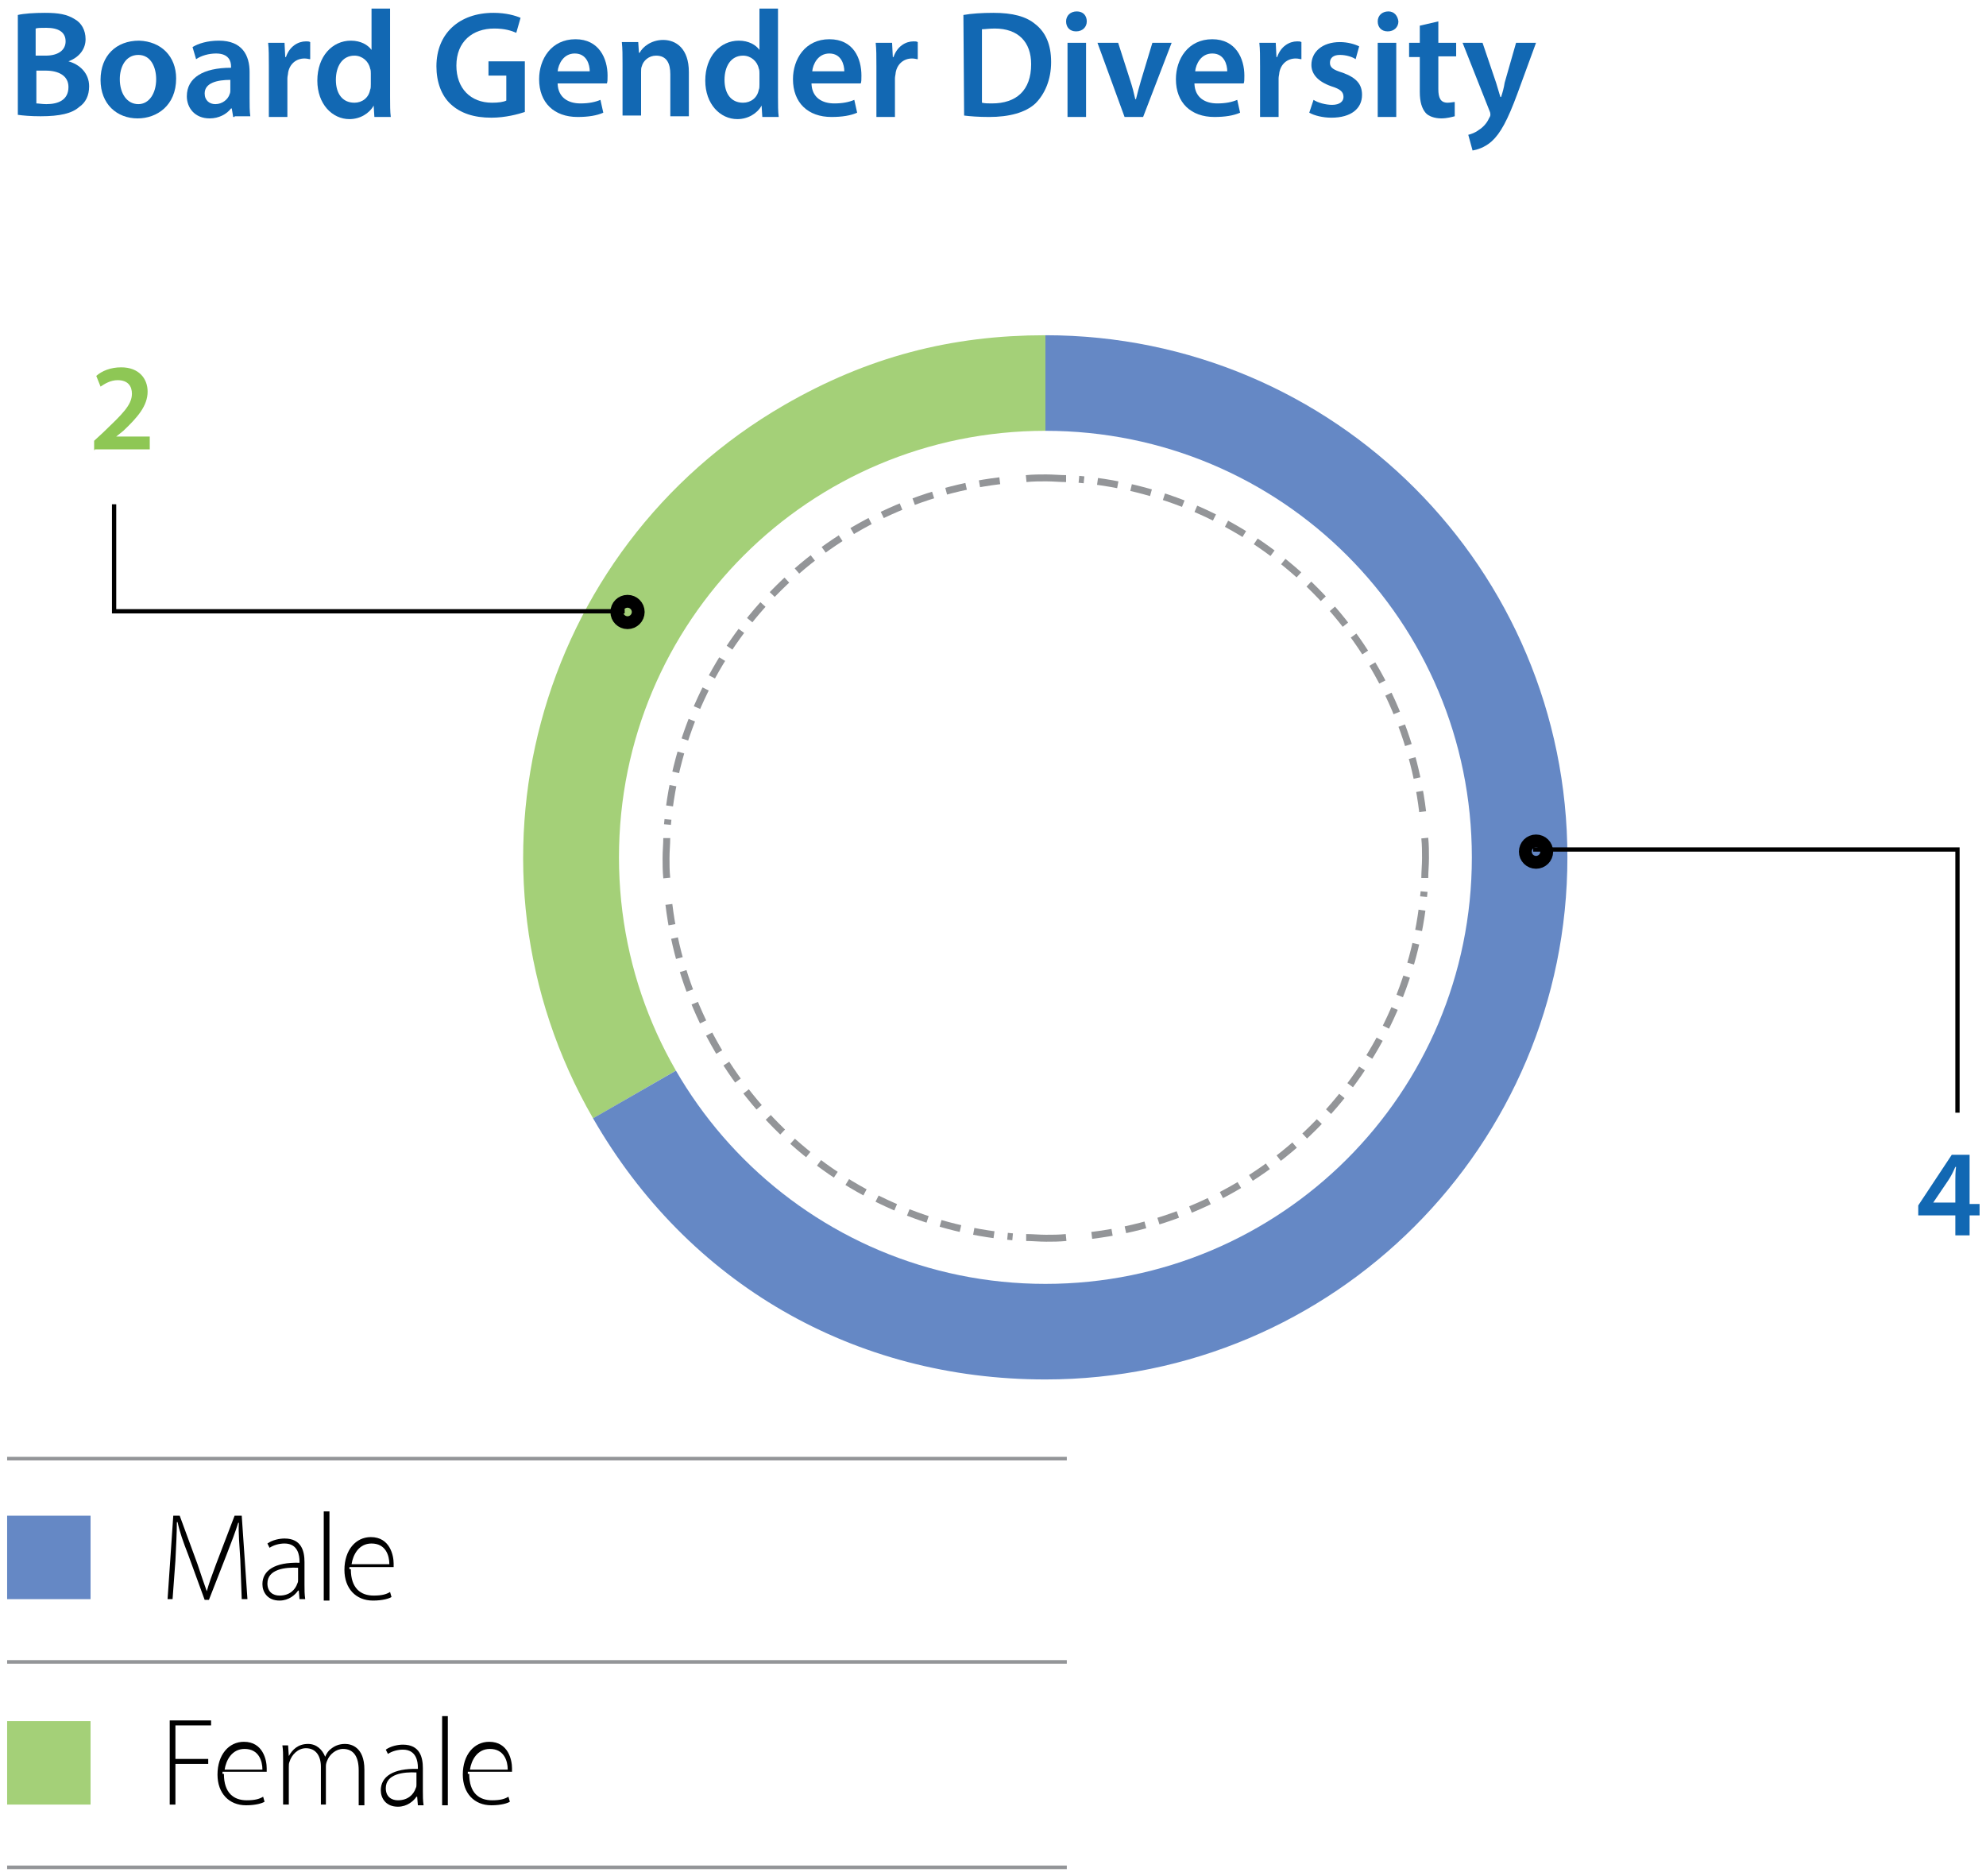<?xml version="1.0" encoding="utf-8"?>
<!-- Generator: Adobe Illustrator 26.3.1, SVG Export Plug-In . SVG Version: 6.00 Build 0)  -->
<svg version="1.1" id="gend1" xmlns="http://www.w3.org/2000/svg" xmlns:xlink="http://www.w3.org/1999/xlink" x="0px" y="0px"
	 viewBox="0 0 278.5 263" style="enable-background:new 0 0 278.5 263;" xml:space="preserve">
<style type="text/css">
	#gend1 .st0{fill:none;stroke:#A4D078;stroke-width:16;stroke-miterlimit:10;}
	#gend1 .st1{fill:none;stroke:#6588C5;stroke-width:16;stroke-miterlimit:10;}
	#gend1 .st2{fill:#FFFFFF;}
	#gend1 .st3{fill:#1268B3;}
	#gend1 .st4{fill:none;stroke:#939598;stroke-width:0.972;stroke-dasharray:2.879,1.907;}
	#gend1 .st5{fill:none;stroke:#939598;stroke-width:0.972;}
	#gend1 .st6{fill:none;stroke:#939598;stroke-width:0.5;stroke-miterlimit:10;}
	#gend1 .st7{fill:#6588C5;}
	#gend1 .st8{fill:#A4D078;}
	#gend1 .st9{fill:none;stroke:#000000;stroke-width:0.6;}
	#gend1 .st10{fill:none;stroke:#000000;stroke-width:3;stroke-miterlimit:10;}
	#gend1 .st11{fill:#8EC755;}
</style>
<g class="wow drowline2">
	<path class="st0" d="M90.1,152.8c-18-31.2-7.3-71.1,23.9-89.1c10.4-6,20.7-8.7,32.6-8.7"/>
	<path class="st1" d="M146.6,55c36.1,0,65.2,29.2,65.2,65.2s-29.2,65.2-65.2,65.2c-24,0-44.6-11.9-56.5-32.6"/>
</g>
<path class="st2" d="M146.6,180c33,0,59.8-26.7,59.8-59.8s-26.7-59.8-59.8-59.8s-59.8,26.7-59.8,59.8S113.6,180,146.6,180"/>
<g>
	<path class="st3" d="M2.5,2.1c0.8-0.2,2.3-0.3,3.8-0.3c1.9,0,3.1,0.2,4.2,0.9C11.4,3.2,12,4.2,12,5.5c0,1.3-0.8,2.5-2.4,3.1l0,0
		c1.5,0.4,2.9,1.6,2.9,3.5c0,1.3-0.5,2.3-1.4,2.9c-1,0.9-2.7,1.3-5.4,1.3c-1.4,0-2.5-0.1-3.2-0.2C2.5,16.2,2.5,2.1,2.5,2.1z
		 M5.1,7.8h1.3c1.8,0,2.8-0.8,2.8-2c0-1.3-1-1.9-2.7-1.9c-0.8,0-1.2,0-1.5,0.1v3.8H5.1z M5.1,14.5c0.3,0,0.8,0.1,1.4,0.1
		c1.7,0,3.1-0.6,3.1-2.4c0-1.6-1.4-2.3-3.2-2.3H5.1C5.1,9.8,5.1,14.5,5.1,14.5z"/>
	<path class="st3" d="M24.7,11c0,3.8-2.7,5.6-5.4,5.6c-2.9,0-5.2-2-5.2-5.4c0-3.4,2.2-5.5,5.4-5.5C22.6,5.8,24.7,7.9,24.7,11z
		 M16.8,11.1c0,2,1,3.5,2.6,3.5c1.5,0,2.5-1.5,2.5-3.5c0-1.6-0.7-3.4-2.5-3.4C17.6,7.7,16.8,9.4,16.8,11.1z"/>
	<path class="st3" d="M32.7,16.4l-0.2-1.2h-0.1c-0.6,0.8-1.7,1.4-3,1.4c-2.1,0-3.2-1.5-3.2-3.1c0-2.6,2.3-4,6.2-4V9.3
		c0-0.7-0.3-1.8-2.1-1.8c-1,0-2.1,0.3-2.8,0.8l-0.5-1.7c0.8-0.5,2.1-0.9,3.7-0.9c3.3,0,4.3,2.1,4.3,4.4v3.7c0,0.9,0,1.8,0.1,2.5
		h-2.2V16.4z M32.3,11.2c-1.8,0-3.6,0.4-3.6,1.9c0,1,0.7,1.5,1.5,1.5c1,0,1.8-0.7,2-1.4c0.1-0.2,0.1-0.4,0.1-0.6V11.2z"/>
	<path class="st3" d="M37.7,9.3c0-1.4,0-2.4-0.1-3.3h2.3L40,8h0.1c0.5-1.5,1.7-2.2,2.8-2.2c0.3,0,0.4,0,0.6,0.1v2.4
		c-0.2,0-0.4-0.1-0.8-0.1c-1.2,0-2.1,0.8-2.3,2c0,0.2-0.1,0.5-0.1,0.8v5.4h-2.6V9.3z"/>
	<path class="st3" d="M54.7,1.2v12.3c0,1.1,0,2.2,0.1,2.9h-2.3l-0.1-1.6l0,0c-0.6,1.1-1.9,1.9-3.4,1.9c-2.4,0-4.5-2.1-4.5-5.4
		c0-3.4,2.1-5.6,4.7-5.6c1.4,0,2.4,0.6,2.9,1.3l0,0V1.2H54.7z M52,10.3c0-0.2,0-0.5-0.1-0.7c-0.2-1-1.1-1.8-2.2-1.8
		c-1.7,0-2.6,1.5-2.6,3.4s0.9,3.2,2.6,3.2c1.1,0,2-0.7,2.2-1.8c0.1-0.2,0.1-0.5,0.1-0.8V10.3z"/>
	<path class="st3" d="M73.6,15.7c-0.9,0.3-2.7,0.8-4.7,0.8c-2.4,0-4.3-0.6-5.7-1.9c-1.3-1.2-2-3.1-2-5.3c0-4.6,3.2-7.5,8-7.5
		c1.8,0,3.1,0.4,3.8,0.7l-0.6,2.1C71.7,4.3,70.8,4,69.3,4c-3,0-5.3,1.8-5.3,5.2c0,3.2,2,5.2,5,5.2c0.9,0,1.6-0.1,2-0.3v-3.5h-2.5v-2
		h5.1v7.2H73.6z"/>
	<path class="st3" d="M78.2,11.8c0.1,1.9,1.5,2.7,3.2,2.7c1.2,0,2.1-0.2,2.8-0.5l0.4,1.8c-0.9,0.4-2.1,0.6-3.6,0.6
		c-3.3,0-5.4-2-5.4-5.3c0-2.8,1.7-5.6,5.1-5.6c3.3,0,4.5,2.7,4.5,5.1c0,0.5,0,0.9-0.1,1.1H78.2z M82.7,10c0-0.9-0.4-2.5-2.1-2.5
		C79,7.5,78.3,9,78.2,10H82.7z"/>
	<path class="st3" d="M87.3,9c0-1.2,0-2.2-0.1-3.1h2.3l0.1,1.5h0.1c0.4-0.8,1.6-1.8,3.3-1.8c1.8,0,3.6,1.2,3.6,4.5v6.2h-2.6v-5.9
		c0-1.5-0.5-2.6-2-2.6c-1,0-1.8,0.7-2,1.5c-0.1,0.2-0.1,0.5-0.1,0.8v6.1h-2.6C87.3,16.1,87.3,9,87.3,9z"/>
	<path class="st3" d="M109.1,1.2v12.3c0,1.1,0,2.2,0.1,2.9h-2.3l-0.1-1.6l0,0c-0.6,1.1-1.9,1.9-3.4,1.9c-2.4,0-4.5-2.1-4.5-5.4
		c0-3.4,2.1-5.6,4.7-5.6c1.4,0,2.4,0.6,2.9,1.3l0,0V1.2H109.1z M106.5,10.3c0-0.2,0-0.5-0.1-0.7c-0.2-1-1.1-1.8-2.2-1.8
		c-1.7,0-2.6,1.5-2.6,3.4s0.9,3.2,2.6,3.2c1.1,0,2-0.7,2.2-1.8c0.1-0.2,0.1-0.5,0.1-0.8V10.3z"/>
	<path class="st3" d="M113.8,11.8c0.1,1.9,1.5,2.7,3.2,2.7c1.2,0,2.1-0.2,2.8-0.5l0.4,1.8c-0.9,0.4-2.1,0.6-3.6,0.6
		c-3.3,0-5.4-2-5.4-5.3c0-2.8,1.7-5.6,5.1-5.6s4.5,2.7,4.5,5.1c0,0.5,0,0.9-0.1,1.1H113.8z M118.4,10c0-0.9-0.4-2.5-2.1-2.5
		c-1.6,0-2.3,1.5-2.4,2.5H118.4z"/>
	<path class="st3" d="M122.9,9.3c0-1.4,0-2.4-0.1-3.3h2.3l0.1,2h0.1c0.5-1.5,1.7-2.2,2.8-2.2c0.3,0,0.4,0,0.6,0.1v2.4
		c-0.2,0-0.4-0.1-0.8-0.1c-1.2,0-2.1,0.8-2.3,2c0,0.2-0.1,0.5-0.1,0.8v5.4h-2.6V9.3z"/>
	<path class="st3" d="M135.1,2.1c1.1-0.2,2.6-0.3,4.2-0.3c2.7,0,4.6,0.5,5.9,1.6c1.4,1.1,2.2,2.8,2.2,5.3c0,2.5-0.9,4.5-2.2,5.8
		c-1.4,1.3-3.7,1.9-6.5,1.9c-1.5,0-2.7-0.1-3.5-0.2L135.1,2.1L135.1,2.1z M137.7,14.4c0.4,0.1,0.9,0.1,1.4,0.1
		c3.4,0,5.5-1.8,5.5-5.5c0-3.1-1.8-5-5.1-5c-0.8,0-1.4,0.1-1.8,0.1L137.7,14.4L137.7,14.4z"/>
	<path class="st3" d="M152.4,3c0,0.8-0.6,1.4-1.5,1.4c-0.9,0-1.4-0.6-1.4-1.4s0.6-1.4,1.5-1.4C151.9,1.6,152.4,2.2,152.4,3z
		 M149.7,16.4V6h2.6v10.4H149.7z"/>
	<path class="st3" d="M156.8,6l1.7,5.3c0.3,0.9,0.5,1.7,0.7,2.6h0.1c0.2-0.8,0.4-1.6,0.7-2.6l1.6-5.3h2.7l-4,10.4h-2.6L153.9,6
		C153.9,6,156.8,6,156.8,6z"/>
	<path class="st3" d="M167.5,11.8c0.1,1.9,1.5,2.7,3.2,2.7c1.2,0,2.1-0.2,2.8-0.5l0.4,1.8c-0.9,0.4-2.1,0.6-3.6,0.6
		c-3.3,0-5.4-2-5.4-5.3c0-2.8,1.7-5.6,5.1-5.6c3.3,0,4.5,2.7,4.5,5.1c0,0.5,0,0.9-0.1,1.1H167.5z M172.1,10c0-0.9-0.4-2.5-2.1-2.5
		c-1.6,0-2.3,1.5-2.4,2.5H172.1z"/>
	<path class="st3" d="M176.7,9.3c0-1.4,0-2.4-0.1-3.3h2.3l0.1,2h0.1c0.5-1.5,1.7-2.2,2.8-2.2c0.3,0,0.4,0,0.6,0.1v2.4
		c-0.2,0-0.4-0.1-0.8-0.1c-1.2,0-2.1,0.8-2.3,2c0,0.2-0.1,0.5-0.1,0.8v5.4h-2.6V9.3z"/>
	<path class="st3" d="M184.2,14c0.6,0.4,1.7,0.7,2.6,0.7c1.1,0,1.6-0.5,1.6-1.1c0-0.7-0.4-1.1-1.7-1.5c-2-0.7-2.8-1.8-2.8-3
		c0-1.8,1.5-3.2,4-3.2c1.1,0,2.1,0.3,2.7,0.6l-0.5,1.8c-0.4-0.3-1.3-0.6-2.2-0.6s-1.4,0.4-1.4,1.1c0,0.7,0.5,1,1.8,1.4
		c1.9,0.7,2.7,1.6,2.7,3.1c0,1.9-1.5,3.2-4.3,3.2c-1.2,0-2.4-0.3-3.1-0.7L184.2,14z"/>
	<path class="st3" d="M196.1,3c0,0.8-0.6,1.4-1.5,1.4s-1.4-0.6-1.4-1.4s0.6-1.4,1.5-1.4C195.5,1.6,196,2.2,196.1,3z M193.2,16.4V6
		h2.6v10.4H193.2z"/>
	<path class="st3" d="M201.7,3V6h2.5v1.9h-2.5v4.6c0,1.2,0.3,1.9,1.3,1.9c0.4,0,0.8-0.1,1-0.1v2c-0.4,0.1-1.1,0.3-1.9,0.3
		c-0.9,0-1.8-0.3-2.2-0.8c-0.5-0.6-0.8-1.5-0.8-2.9V8h-1.5V6h1.5V3.6L201.7,3z"/>
	<path class="st3" d="M207.9,6l1.9,5.6c0.2,0.6,0.4,1.4,0.6,2h0.1c0.2-0.6,0.4-1.3,0.5-2l1.6-5.6h2.8l-2.6,7.1
		c-1.4,3.8-2.4,5.6-3.6,6.7c-1,0.9-2.1,1.2-2.7,1.3l-0.6-2.2c0.4-0.1,1-0.3,1.5-0.7c0.5-0.3,1.1-0.9,1.4-1.6
		c0.1-0.2,0.2-0.3,0.2-0.5c0-0.1,0-0.3-0.1-0.5L205.1,6C205.1,6,207.9,6,207.9,6z"/>
</g>
<g class="wow drowline2">
	<path class="st4" d="M153.1,173.2c24.8-3,44.4-23.1,46.6-48.2"/>
	<path class="st4" d="M199.5,113.8c-3-24.8-23.1-44.4-48.2-46.6"/>
	<path class="st4" d="M140.2,67.4c-24.8,3-44.4,23.1-46.6,48.2"/>
	<path class="st4" d="M93.8,126.8c3,24.8,23.1,44.4,48.2,46.6"/>
	<path class="st5" d="M143.9,173.5c0.9,0,1.8,0.1,2.8,0.1c0.9,0,1.8,0,2.8-0.1 M93.5,117.5c0,0.9-0.1,1.8-0.1,2.8
		c0,0.9,0,1.8,0.1,2.8 M149.5,67.1c-0.9,0-1.8-0.1-2.8-0.1c-0.9,0-1.8,0-2.8,0.1 M199.8,123.1c0-0.9,0.1-1.8,0.1-2.8
		c0-0.9,0-1.8-0.1-2.8"/>
</g>
<g>
	<line class="st6" x1="1" y1="204.5" x2="149.6" y2="204.5"/>
	<line class="st6" x1="1" y1="233" x2="149.6" y2="233"/>
	<line class="st6" x1="1" y1="261.8" x2="149.6" y2="261.8"/>
	<rect x="1" y="212.5" class="st7" width="11.7" height="11.7"/>
	<g>
		<path d="M33.7,218.7c-0.1-1.7-0.3-4-0.2-5.2h-0.1c-0.4,1.3-0.9,2.6-1.6,4.4l-2.5,6.4h-0.6l-2.3-6.3c-0.7-1.8-1.2-3.2-1.5-4.6h-0.1
			c0,1.4-0.1,3.4-0.2,5.4l-0.4,5.4h-0.7l0.8-11.7h0.9l2.5,6.8c0.5,1.5,0.9,2.7,1.3,3.8l0,0c0.3-1.1,0.7-2.2,1.3-3.8l2.6-6.8h1
			l0.8,11.7h-0.8L33.7,218.7z"/>
		<path d="M42,224.2l-0.1-1.2h-0.1c-0.4,0.6-1.3,1.4-2.6,1.4c-1.7,0-2.4-1.2-2.4-2.3c0-1.9,1.7-3.1,5.2-3v-0.2
			c0-0.8-0.2-2.5-2.1-2.5c-0.7,0-1.5,0.2-2.1,0.6l-0.3-0.6c0.7-0.5,1.7-0.7,2.4-0.7c2.4,0,2.8,1.8,2.8,3.3v3.2c0,0.7,0,1.3,0.1,2H42
			z M41.8,219.8c-1.8-0.1-4.3,0.2-4.3,2.2c0,1.2,0.8,1.7,1.7,1.7c1.4,0,2.2-0.8,2.5-1.7c0.1-0.2,0.1-0.3,0.1-0.5v-1.7H41.8z"/>
		<path d="M45.4,211.9h0.8v12.5h-0.8V211.9z"/>
		<path d="M49.2,220c0,2.7,1.4,3.7,3.2,3.7c1.2,0,1.8-0.2,2.3-0.5l0.2,0.7c-0.3,0.2-1.2,0.5-2.6,0.5c-2.4,0-4-1.7-4-4.3
			c0-2.8,1.6-4.6,3.7-4.6c2.7,0,3.2,2.6,3.2,3.7c0,0.2,0,0.4,0,0.5h-6.2V220z M54.6,219.3c0-1.2-0.5-2.9-2.5-2.9
			c-1.8,0-2.6,1.6-2.8,2.9H54.6z"/>
	</g>
	<rect x="1" y="241.3" class="st8" width="11.7" height="11.7"/>
	<g>
		<path d="M23.8,241.2h5.8v0.7h-5v4.7h4.6v0.7h-4.6v5.7h-0.8V241.2z"/>
		<path d="M31.4,248.7c0,2.7,1.4,3.7,3.2,3.7c1.2,0,1.8-0.2,2.3-0.5l0.2,0.7c-0.3,0.2-1.2,0.5-2.6,0.5c-2.4,0-4-1.7-4-4.3
			c0-2.8,1.6-4.6,3.7-4.6c2.7,0,3.2,2.6,3.2,3.7c0,0.2,0,0.4,0,0.5h-6.2V248.7z M36.8,248.1c0-1.2-0.5-2.9-2.5-2.9
			c-1.8,0-2.6,1.6-2.8,2.9H36.8z"/>
		<path d="M39.7,246.7c0-0.8,0-1.3-0.1-2h0.8l0.1,1.5l0,0c0.5-0.9,1.3-1.7,2.7-1.7c1.2,0,2,0.8,2.4,1.8l0,0c0.2-0.5,0.5-0.9,0.8-1.1
			c0.5-0.4,1.1-0.7,2-0.7c0.8,0,2.7,0.4,2.7,3.6v5h-0.8v-4.9c0-1.9-0.7-3-2.2-3c-1,0-1.9,0.8-2.2,1.6c-0.1,0.2-0.2,0.5-0.2,0.8v5.4
			H45v-5.3c0-1.5-0.7-2.6-2.1-2.6c-1.1,0-2,0.9-2.3,1.9c-0.1,0.2-0.1,0.5-0.1,0.8v5.2h-0.8v-6.3H39.7z"/>
		<path d="M58.6,253.1l-0.1-1.2h-0.1c-0.4,0.6-1.3,1.4-2.6,1.4c-1.7,0-2.4-1.2-2.4-2.3c0-1.9,1.7-3.1,5.2-3v-0.2
			c0-0.8-0.2-2.5-2.1-2.5c-0.7,0-1.5,0.2-2.1,0.6l-0.3-0.6c0.7-0.5,1.7-0.7,2.4-0.7c2.4,0,2.8,1.8,2.8,3.3v3.2c0,0.7,0,1.3,0.1,2
			H58.6z M58.4,248.5c-1.8-0.1-4.3,0.2-4.3,2.2c0,1.2,0.8,1.7,1.7,1.7c1.4,0,2.2-0.8,2.5-1.7c0.1-0.2,0.1-0.3,0.1-0.5v-1.7H58.4z"/>
		<path d="M62,240.6h0.8v12.5H62V240.6z"/>
		<path d="M65.8,248.7c0,2.7,1.4,3.7,3.2,3.7c1.2,0,1.8-0.2,2.3-0.5l0.2,0.7c-0.3,0.2-1.2,0.5-2.6,0.5c-2.4,0-4-1.7-4-4.3
			c0-2.8,1.6-4.6,3.7-4.6c2.7,0,3.2,2.6,3.2,3.7c0,0.2,0,0.4,0,0.5h-6.2V248.7z M71.2,248.1c0-1.2-0.5-2.9-2.5-2.9
			c-1.8,0-2.6,1.6-2.8,2.9H71.2z"/>
	</g>
</g>
<g class="wow pcbn">
	<g>
		<path class="st3" d="M274.2,173.2v-2.8H269v-1.4l4.7-7.1h2.5v6.9h1.4v1.6h-1.4v2.8L274.2,173.2L274.2,173.2z M274.2,168.7v-3.1
			c0-0.6,0-1.3,0.1-2h-0.1c-0.3,0.7-0.6,1.3-1,1.9l-2.1,3.1l0,0h3.1V168.7z"/>
	</g>
	<polyline class="st9" points="215,119.1 274.5,119.1 274.5,156 	"/>
	<path class="st10" d="M215.4,120.3c0.5,0,0.9-0.4,0.9-0.9c0-0.5-0.4-0.9-0.9-0.9c-0.5,0-0.9,0.4-0.9,0.9
		C214.5,119.9,214.9,120.3,215.4,120.3"/>
</g>
<g class="wow pcbn">
	<g>
		<path class="st11" d="M13.2,63.1v-1.3l1.3-1.2c2.6-2.5,4-3.8,4-5.4c0-1-0.5-1.9-2-1.9c-1,0-1.8,0.5-2.4,0.9l-0.6-1.5
			c0.8-0.7,2-1.2,3.5-1.2c2.5,0,3.7,1.6,3.7,3.4c0,2-1.4,3.6-3.4,5.5l-1,0.8l0,0h4.7V63h-7.7V63.1z"/>
	</g>
	<polyline class="st9" points="87.6,85.7 16,85.7 16,70.7 	"/>
	<path class="st10" d="M88,86.7c0.5,0,0.9-0.4,0.9-0.9s-0.4-0.9-0.9-0.9s-0.9,0.4-0.9,0.9S87.5,86.7,88,86.7"/>
</g>
</svg>
